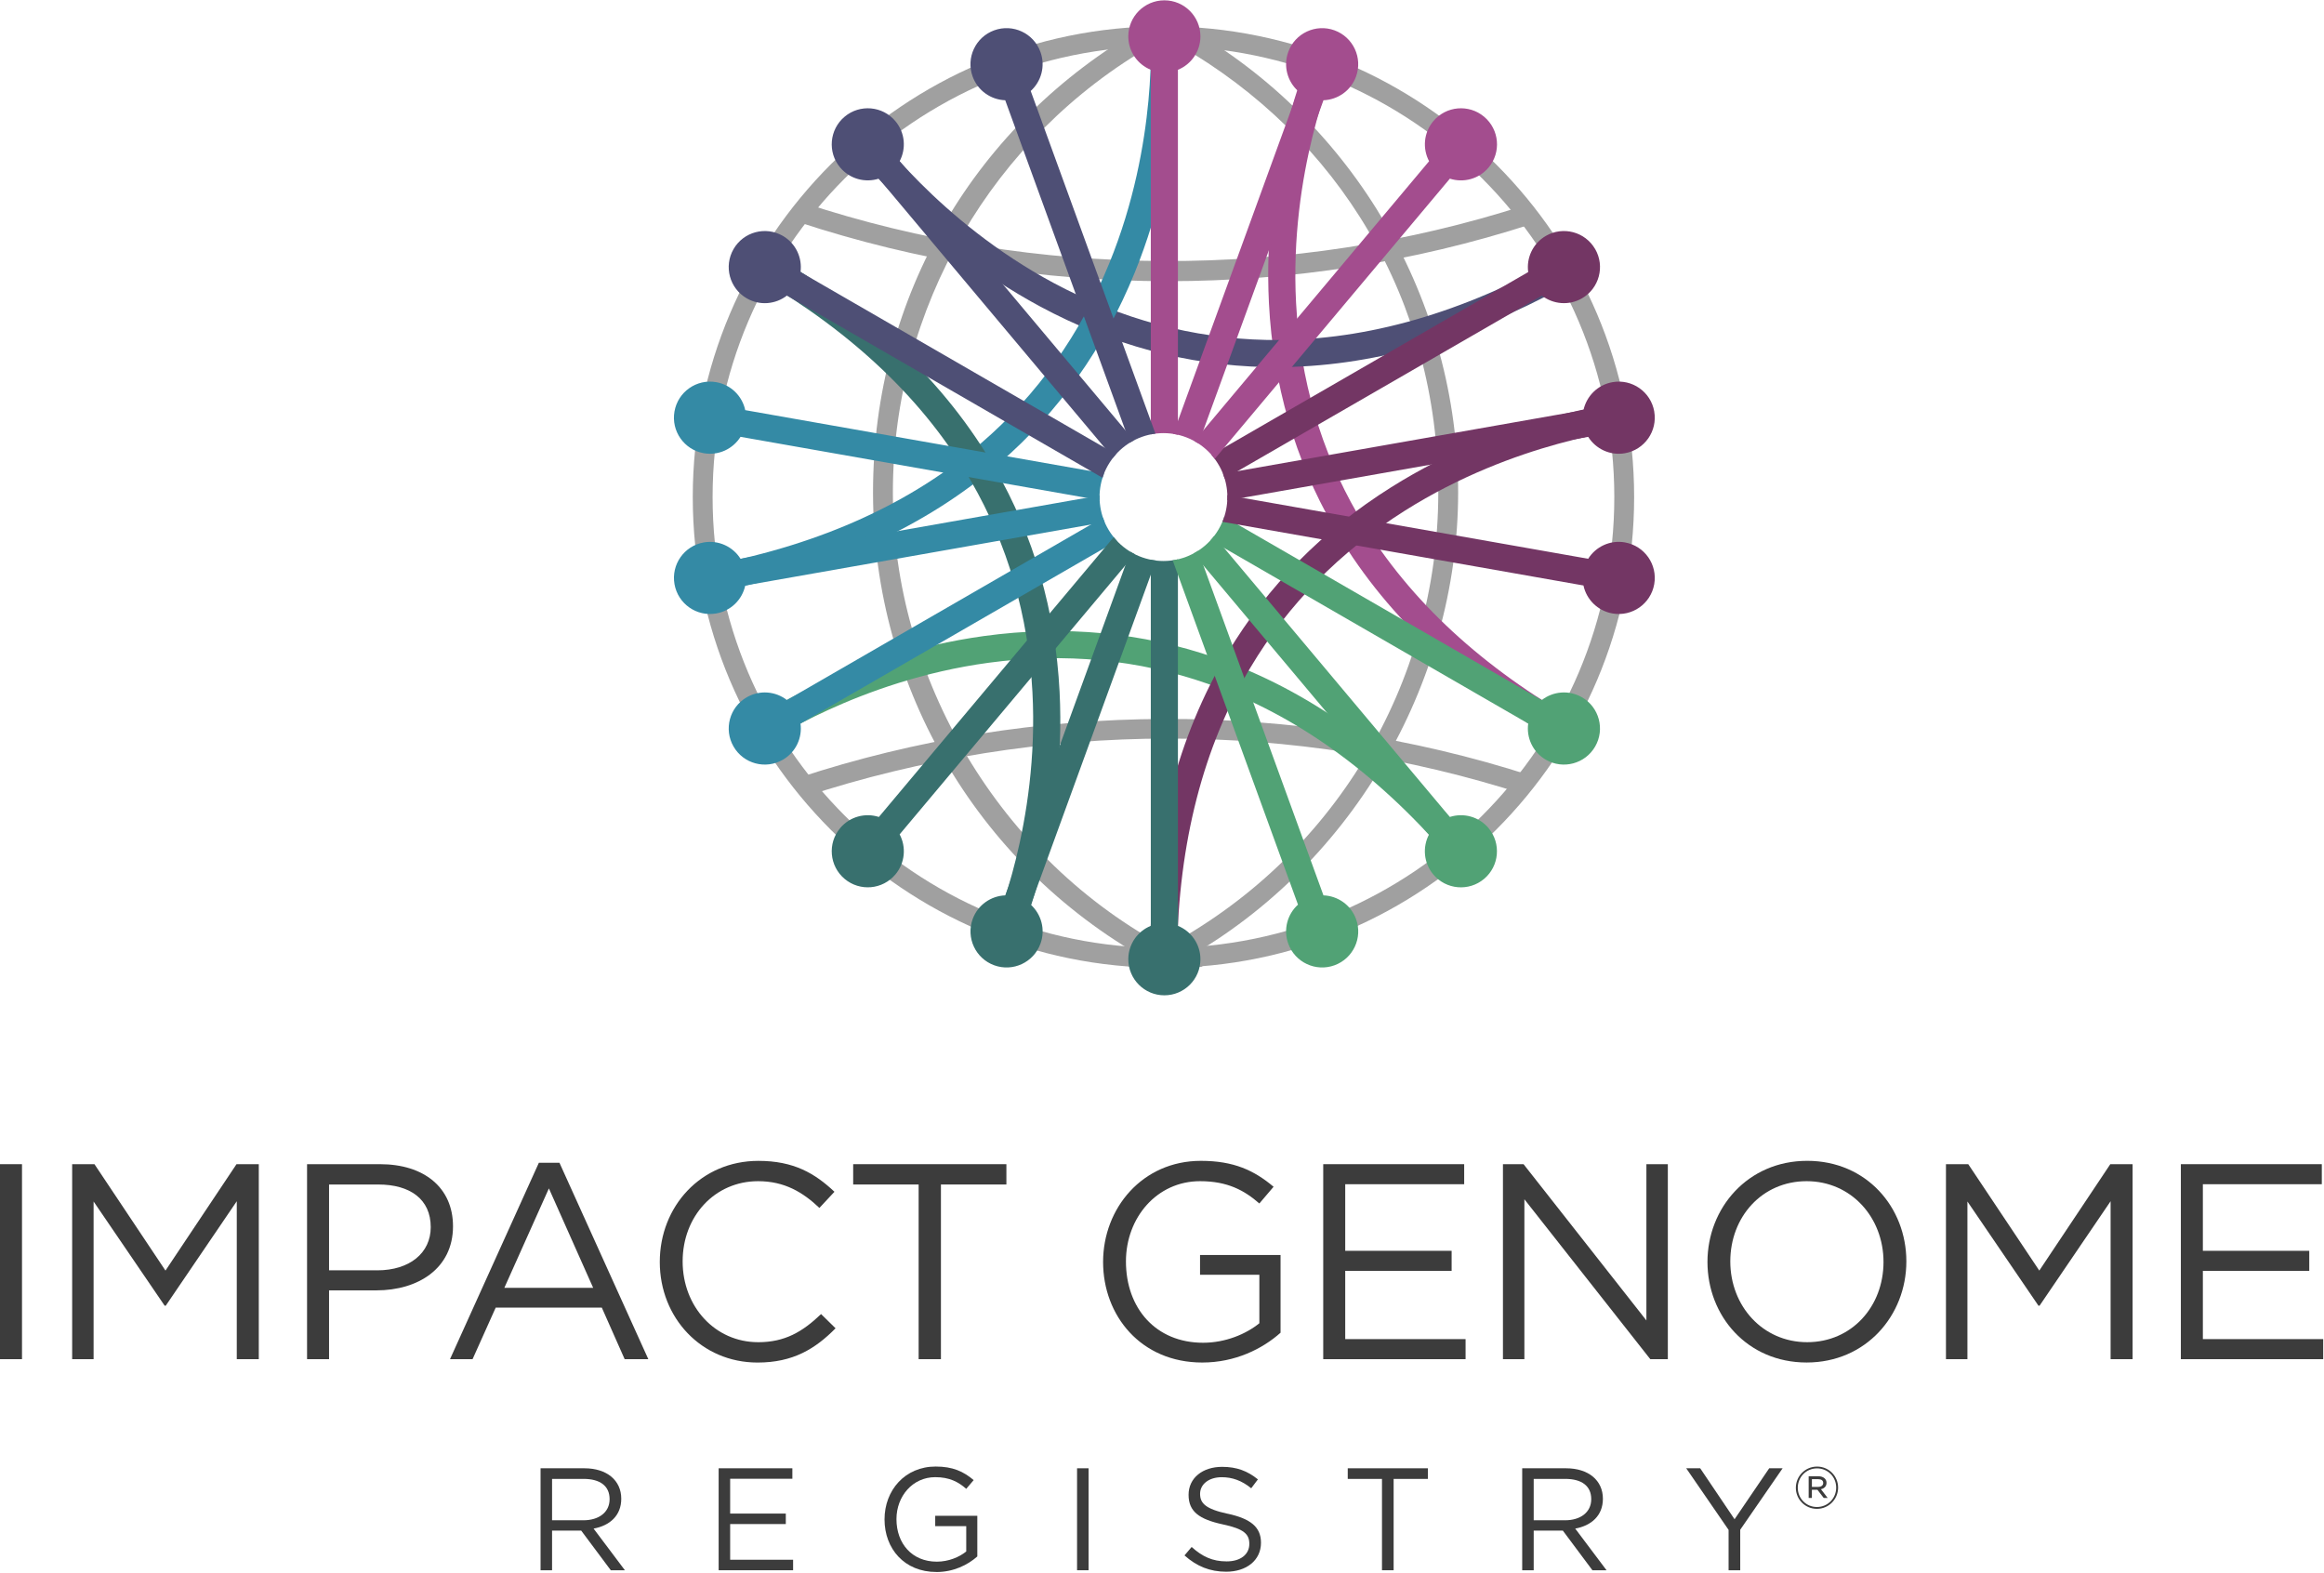 <?xml version="1.0" encoding="UTF-8"?><svg id="Layer_1" xmlns="http://www.w3.org/2000/svg" viewBox="0 0 1200 812"><defs><style>.cls-1{fill:#a0a0a0;}.cls-2{fill:#a34d8e;}.cls-3{fill:#348aa5;}.cls-4{fill:#38706e;}.cls-5{fill:#3c3c3c;}.cls-6{fill:#733664;}.cls-7{fill:#51a275;}.cls-8{fill:#4e4f75;}</style></defs><g><path class="cls-5" d="M315.38,810.74l-15.27-20.46h-15.05v20.46h-5.94v-52.65h22.64c11.58,0,19.03,6.24,19.03,15.72,0,8.8-6.02,13.91-14.29,15.42l16.17,21.51h-7.3Zm-14.07-47.16h-16.25v21.36h16.17c7.9,0,13.54-4.06,13.54-10.91s-4.96-10.46-13.47-10.46Z"/><path class="cls-5" d="M409.14,763.5h-32.12v17.98h28.73v5.41h-28.73v18.43h32.5v5.42h-38.44v-52.65h38.06v5.41Z"/><path class="cls-5" d="M483.51,811.64c-16.55,0-26.78-12.03-26.78-27.15s10.61-27.3,26.4-27.3c8.87,0,14.37,2.56,19.63,7l-3.84,4.51c-4.06-3.54-8.57-6.02-16.02-6.02-11.66,0-20.01,9.85-20.01,21.66,0,12.64,8.05,21.97,20.84,21.97,6.02,0,11.58-2.33,15.19-5.26v-13.09h-16.02v-5.34h21.74v20.99c-4.89,4.36-12.26,8.05-21.14,8.05Z"/><path class="cls-5" d="M562.08,758.09v52.65h-5.94v-52.65h5.94Z"/><path class="cls-5" d="M633.96,781.56c11.74,2.56,17.15,6.84,17.15,14.97,0,9.1-7.52,14.97-17.98,14.97-8.35,0-15.2-2.78-21.51-8.42l3.69-4.36c5.49,4.96,10.75,7.45,18.05,7.45s11.73-3.68,11.73-9.03c0-4.96-2.63-7.75-13.69-10.08-12.11-2.63-17.68-6.54-17.68-15.27s7.29-14.44,17.3-14.44c7.67,0,13.16,2.18,18.5,6.47l-3.46,4.59c-4.89-3.98-9.78-5.71-15.2-5.71-6.84,0-11.2,3.76-11.2,8.57s2.71,7.82,14.29,10.31Z"/><path class="cls-5" d="M719.61,810.74h-6.02v-47.16h-17.68v-5.49h41.37v5.49h-17.68v47.16Z"/><path class="cls-5" d="M822.25,810.74l-15.27-20.46h-15.05v20.46h-5.94v-52.65h22.64c11.58,0,19.03,6.24,19.03,15.72,0,8.8-6.02,13.91-14.29,15.42l16.17,21.51h-7.3Zm-14.07-47.16h-16.25v21.36h16.17c7.9,0,13.54-4.06,13.54-10.91s-4.96-10.46-13.47-10.46Z"/><path class="cls-5" d="M898.58,810.74h-6.02v-20.84l-21.89-31.82h7.22l17.75,26.33,17.9-26.33h6.92l-21.89,31.74v20.91Z"/></g><path class="cls-5" d="M938.17,779.03c-6.12,0-10.88-4.91-10.88-10.88s4.82-10.94,10.94-10.94,10.88,4.91,10.88,10.88-4.82,10.94-10.94,10.94Zm.06-20.89c-5.67,0-9.94,4.52-9.94,10s4.25,9.94,9.89,9.94,9.94-4.52,9.94-10-4.25-9.94-9.89-9.94Zm2.02,10.76l3.46,4.49h-2.05l-3.23-4.22h-2.86v4.22h-1.66v-11.18h5c2.47,0,4.22,1.3,4.22,3.38,0,1.84-1.21,2.92-2.89,3.31Zm-1.39-5.18h-3.28v3.98h3.19c1.57,0,2.65-.72,2.65-2.02s-.96-1.96-2.56-1.96Z"/><g><rect class="cls-5" y="601.08" width="11.36" height="100.68"/><polygon class="cls-5" points="85.44 656.02 48.77 601.08 37.26 601.08 37.26 701.76 48.33 701.76 48.33 620.35 85.01 674.14 85.59 674.14 122.26 620.21 122.26 701.76 133.63 701.76 133.63 601.08 122.12 601.08 85.44 656.02"/><path class="cls-5" d="M196.23,601.08h-37.68v100.68h11.36v-35.53h24.45c21.43,0,39.55-11.22,39.55-33.08,0-19.99-14.96-32.07-37.68-32.07Zm-1.44,54.8h-24.88v-44.3h25.46c16.25,0,27.04,7.48,27.04,22.01,0,13.38-10.93,22.3-27.62,22.3Z"/><path class="cls-5" d="M278.24,600.36l-45.88,101.4h11.65l11.94-26.61h54.8l11.79,26.61h12.22l-45.88-101.4h-10.64Zm-17.83,64.58l23.01-51.35,22.87,51.35h-45.88Z"/><path class="cls-5" d="M391.46,692.99c-22.15,0-38.98-18.27-38.98-41.71s16.69-41.42,38.98-41.42c13.66,0,23.16,5.75,31.64,13.81l7.77-8.34c-10.07-9.49-21-15.96-39.27-15.96-29.63,0-50.92,23.45-50.92,52.21s21.43,51.92,50.49,51.92c18.27,0,29.77-7.04,40.27-17.69l-7.48-7.34c-9.64,9.21-18.7,14.53-32.51,14.53Z"/><polygon class="cls-5" points="440.54 611.57 474.34 611.57 474.34 701.76 485.85 701.76 485.85 611.57 519.65 611.57 519.65 601.08 440.54 601.08 440.54 611.57"/><path class="cls-5" d="M619.64,658.18h30.63v25.03c-6.9,5.61-17.54,10.07-29.05,10.07-24.45,0-39.84-17.83-39.84-42,0-22.58,15.96-41.42,38.26-41.42,14.24,0,22.87,4.75,30.63,11.51l7.34-8.63c-10.07-8.48-20.57-13.38-37.54-13.38-30.21,0-50.49,24.45-50.49,52.21s19.56,51.92,51.21,51.92c16.97,0,31.07-7.04,40.42-15.39v-40.13h-41.57v10.21Z"/><polygon class="cls-5" points="694.61 656.16 749.55 656.16 749.55 645.81 694.61 645.81 694.61 611.43 756.03 611.43 756.03 601.08 683.25 601.08 683.25 701.76 756.75 701.76 756.75 691.4 694.61 691.4 694.61 656.16"/><polygon class="cls-5" points="850.12 681.76 786.69 601.08 776.05 601.08 776.05 701.76 787.12 701.76 787.12 619.2 852.13 701.76 861.19 701.76 861.19 601.08 850.12 601.08 850.12 681.76"/><path class="cls-5" d="M933.14,599.35c-30.64,0-51.49,24.31-51.49,52.21s20.57,51.92,51.21,51.92,51.49-24.3,51.49-52.21-20.57-51.92-51.2-51.92Zm0,93.64c-23.01,0-39.7-18.7-39.7-41.71s16.4-41.42,39.41-41.42,39.7,18.7,39.7,41.71-16.4,41.42-39.41,41.42Z"/><polygon class="cls-5" points="1052.99 656.02 1016.31 601.08 1004.8 601.08 1004.8 701.76 1015.88 701.76 1015.88 620.35 1052.55 674.14 1053.13 674.14 1089.81 620.21 1089.81 701.76 1101.17 701.76 1101.17 601.08 1089.66 601.08 1052.99 656.02"/><polygon class="cls-5" points="1137.45 691.4 1137.45 656.16 1192.39 656.16 1192.39 645.81 1137.45 645.81 1137.45 611.43 1198.87 611.43 1198.87 601.08 1126.09 601.08 1126.09 701.76 1199.59 701.76 1199.59 691.4 1137.45 691.4"/></g><g><path class="cls-1" d="M600.75,499.69c-134.01,0-243.04-109.04-243.04-243.05S466.74,13.59,600.75,13.59s243.04,109.03,243.04,243.05-109.03,243.05-243.04,243.05Zm0-475.85c-128.36,0-232.8,104.43-232.8,232.79s104.44,232.8,232.8,232.8,232.8-104.43,232.8-232.8S729.12,23.84,600.75,23.84Z"/><path class="cls-1" d="M603.13,145.18c-65.24,0-129.52-10.29-191.06-30.59l3.22-9.74c119.71,39.49,251.93,39.93,371.93,1.22l3.16,9.76c-60.38,19.48-123.38,29.35-187.24,29.35Z"/><path class="cls-1" d="M415.28,411.4l-3.22-9.74c121.75-40.17,256.23-40.62,378.3-1.24l-3.16,9.76c-59.35-19.15-121.29-28.85-184.08-28.85s-127.35,10.12-187.85,30.08Z"/><path class="cls-1" d="M596.29,499.69v-2.03c-89.82-48.37-145.5-141.37-145.5-243.4S504.13,63.56,590.02,14.36l5.09,8.9c-82.7,47.38-134.07,135.89-134.07,231s54.61,189.44,142.5,235.64l17.57,9.24-21.64,.48c-1.06,.04-2.12,.07-3.19,.07Z"/><path class="cls-1" d="M607.42,499.69c-1.07,0-2.13-.03-3.19-.07l-21.64-.48,17.57-9.24c87.89-46.2,142.5-136.5,142.5-235.64s-51.37-183.63-134.07-231l5.09-8.9c85.88,49.2,139.23,141.12,139.23,239.9s-55.68,195.03-145.5,243.4v2.03Z"/></g><path class="cls-2" d="M804.02,382.57c-51.5-29.83-90.29-66.98-115.32-110.42-20.08-34.86-31.34-73.74-33.48-115.57-3.62-70.99,20.06-125.18,21.07-127.46l12.79,5.69-6.4-2.84,6.4,2.84c-.23,.53-23.45,53.85-19.85,121.61,2.1,39.52,12.79,76.21,31.77,109.05,23.79,41.16,60.81,76.48,110.03,105l-7.02,12.11Z"/><path class="cls-8" d="M658.81,189.56c-1.86,0-3.7-.02-5.55-.06-40.22-.89-79.31-11.41-116.19-31.26-62.59-33.69-96.67-82.02-98.09-84.06l11.49-8s0,0,0,0h0c.48,.69,34.04,48.03,93.71,79.99,34.88,18.68,71.8,28.55,109.73,29.34,47.53,.99,96.92-12.37,146.82-39.7l6.72,12.28c-50.27,27.53-100.25,41.47-148.64,41.47Z"/><path class="cls-7" d="M747.31,441.54c-37.2-43.04-78.81-72.82-123.69-88.5-35.81-12.52-73.85-16.17-113.06-10.86-67.24,9.11-115.29,41.87-115.77,42.2l-7.97-11.51c2.04-1.42,50.87-34.79,121.28-44.48,41.5-5.71,81.8-1.9,119.79,11.32,47.34,16.48,91.08,47.66,130,92.69l-10.59,9.15Z"/><path class="cls-3" d="M371.07,305.3l-2.64-13.75c55.86-10.74,102.44-31.93,138.44-62.98,28.73-24.78,50.89-55.91,65.86-92.54,25.68-62.81,21.28-120.79,21.24-121.37l13.95-1.16c.21,2.48,4.75,61.45-22.01,127.29-15.77,38.81-39.19,71.82-69.62,98.14-37.91,32.79-86.77,55.12-145.21,66.36Z"/><path class="cls-6" d="M607.74,491.92l-14-.21c.91-59.5,14.4-111.5,40.1-154.54,20.63-34.54,49.07-63.34,84.54-85.62,60.19-37.8,119.05-43.58,121.53-43.81l1.28,13.94c-.84,.08-58.57,5.89-115.83,42.01-33.47,21.11-60.28,48.35-79.68,80.94-24.31,40.85-37.08,90.4-37.95,147.28Zm233.46-270.24l-.64-6.97,.65,6.97s0,0,0,0h0Z"/><path class="cls-4" d="M526.05,484.63l-12.8-5.68c.23-.53,23.45-53.85,19.85-121.61-2.1-39.52-12.79-76.21-31.77-109.05-23.79-41.16-60.81-76.48-110.03-105l7.02-12.11c51.5,29.83,90.29,66.98,115.32,110.42,20.08,34.86,31.34,73.74,33.48,115.57,3.62,70.98-20.06,125.18-21.07,127.45Z"/><path class="cls-3" d="M567.75,256.64c0-4.31,.84-8.43,2.34-12.21l-185.28-32.67c-1.54-7.19-7.28-13.08-14.97-14.44-10.13-1.79-19.79,4.98-21.57,15.1-1.79,10.13,4.98,19.79,15.1,21.57,7.69,1.36,15.1-2.22,19-8.45l185.41,32.69c-.03-.53-.04-1.06-.04-1.6Z"/><path class="cls-3" d="M567.75,256.64c0-.28,.01-.55,.02-.82l-185.39,32.69c-3.91-6.23-11.32-9.8-19-8.45-10.13,1.79-16.89,11.44-15.1,21.57,1.79,10.13,11.44,16.89,21.57,15.1,7.69-1.36,13.43-7.25,14.97-14.44l185.57-32.72c-1.69-3.97-2.63-8.34-2.63-12.93Z"/><path class="cls-3" d="M576.72,279.25c-3.2-3.4-5.69-7.48-7.22-12l-163.16,94.2c-5.8-4.52-13.99-5.34-20.75-1.44-8.91,5.14-11.96,16.53-6.82,25.44s16.53,11.96,25.44,6.82c6.76-3.9,10.14-11.4,9.13-18.69l163.38-94.33Z"/><path class="cls-4" d="M585.94,286.13c-4.23-2.13-7.94-5.14-10.89-8.8l-121.24,144.48c-7-2.26-14.97-.24-19.99,5.74-6.61,7.88-5.58,19.62,2.3,26.23,7.88,6.61,19.62,5.58,26.23-2.3,5.02-5.98,5.62-14.18,2.18-20.68l121.4-144.68Z"/><path class="cls-4" d="M532.21,467.08l64.67-177.67c-4.8-.56-9.3-2.15-13.24-4.55l-64.58,177.43c-7.35,.27-14.15,4.9-16.82,12.23-3.52,9.66,1.47,20.35,11.13,23.87s20.35-1.47,23.87-11.13c2.67-7.34,.43-15.25-5.02-20.18Z"/><path class="cls-4" d="M608.22,478.01v-189.22c-2.4,.56-4.9,.86-7.46,.86-2.24,0-4.42-.23-6.54-.65v189.02c-6.81,2.77-11.62,9.44-11.62,17.25,0,10.28,8.34,18.62,18.62,18.62s18.62-8.34,18.62-18.62c0-7.81-4.81-14.48-11.62-17.25Z"/><path class="cls-7" d="M700.19,474.52c-2.67-7.34-9.47-11.96-16.82-12.23l-64.75-177.91c-3.89,2.51-8.33,4.23-13.11,4.92l64.71,177.78c-5.46,4.93-7.69,12.85-5.02,20.18,3.52,9.66,14.2,14.65,23.87,11.13,9.66-3.52,14.65-14.2,11.13-23.87Z"/><path class="cls-7" d="M768.61,427.55c-5.02-5.98-12.99-8-19.99-5.74l-121.72-145.05c-2.87,3.72-6.51,6.82-10.69,9.04l121.68,145.01c-3.44,6.5-2.83,14.7,2.18,20.68,6.61,7.88,18.36,8.91,26.23,2.3s8.91-18.36,2.3-26.23Z"/><path class="cls-7" d="M816.84,360.01c-6.76-3.9-14.95-3.08-20.75,1.44l-163.94-94.65c-1.47,4.54-3.89,8.66-7.04,12.1l163.98,94.68c-1.01,7.28,2.37,14.79,9.13,18.69,8.91,5.14,20.29,2.09,25.44-6.82s2.09-20.29-6.82-25.44Z"/><path class="cls-6" d="M839.06,280.05c-7.69-1.36-15.1,2.22-19,8.45l-186.33-32.85c0,.33,.02,.66,.02,.99,0,4.53-.91,8.85-2.57,12.78l186.44,32.87c1.54,7.19,7.28,13.08,14.97,14.44,10.13,1.79,19.79-4.98,21.57-15.1,1.79-10.13-4.98-19.79-15.1-21.57Z"/><path class="cls-6" d="M854.17,212.42c-1.79-10.13-11.44-16.89-21.57-15.1-7.69,1.36-13.43,7.25-14.97,14.44l-186.15,32.82c1.47,3.74,2.28,7.8,2.28,12.06,0,.59-.02,1.18-.05,1.77l186.35-32.86c3.91,6.23,11.32,9.8,19,8.45,10.13-1.79,16.89-11.44,15.1-21.57Z"/><path class="cls-6" d="M823.66,128.6c-5.14-8.91-16.53-11.96-25.44-6.82-6.76,3.9-10.14,11.4-9.13,18.69l-163.53,94.41c3.07,3.5,5.42,7.66,6.8,12.24l163.74-94.53c5.8,4.52,13.99,5.34,20.75,1.44,8.91-5.14,11.96-16.53,6.82-25.44Z"/><path class="cls-2" d="M766.32,60.26c-7.88-6.61-19.62-5.58-26.23,2.3-5.02,5.98-5.62,14.18-2.18,20.68l-121.23,144.48c4.14,2.28,7.74,5.43,10.56,9.2l121.4-144.68c7,2.26,14.97,.24,19.99-5.74,6.61-7.88,5.58-19.62-2.3-26.23Z"/><path class="cls-2" d="M689.07,15.66c-9.66-3.52-20.35,1.47-23.87,11.13-2.67,7.34-.43,15.25,5.02,20.18l-64.44,177.04c4.77,.73,9.2,2.49,13.07,5.03l64.52-177.28c7.35-.27,14.15-4.9,16.82-12.23,3.52-9.66-1.47-20.35-11.13-23.87Z"/><path class="cls-2" d="M594.22,36.04V224.28c2.11-.42,4.3-.65,6.54-.65,2.57,0,5.06,.3,7.46,.86V36.04c6.81-2.77,11.62-9.44,11.62-17.25,0-10.28-8.34-18.62-18.62-18.62s-18.62,8.34-18.62,18.62c0,7.81,4.81,14.48,11.62,17.25Z"/><path class="cls-8" d="M596.61,223.9l-64.4-176.93c5.46-4.93,7.69-12.85,5.02-20.18-3.52-9.66-14.2-14.65-23.87-11.13-9.66,3.52-14.65,14.2-11.13,23.87,2.67,7.34,9.47,11.96,16.82,12.23l64.35,176.8c3.93-2.43,8.41-4.06,13.2-4.66Z"/><path class="cls-8" d="M585.48,227.38l-120.95-144.14c3.44-6.5,2.83-14.7-2.18-20.68-6.61-7.88-18.36-8.91-26.23-2.3-7.88,6.61-8.91,18.36-2.3,26.23,5.02,5.98,12.99,8,19.99,5.74l120.92,144.11c2.89-3.7,6.55-6.77,10.75-8.97Z"/><path class="cls-8" d="M576.25,234.53l-162.91-94.06c1.01-7.28-2.37-14.79-9.13-18.69-8.91-5.14-20.29-2.09-25.44,6.82s-2.09,20.29,6.82,25.44c6.76,3.9,14.95,3.08,20.75-1.44l162.94,94.08c1.44-4.55,3.84-8.68,6.97-12.14Z"/></svg>